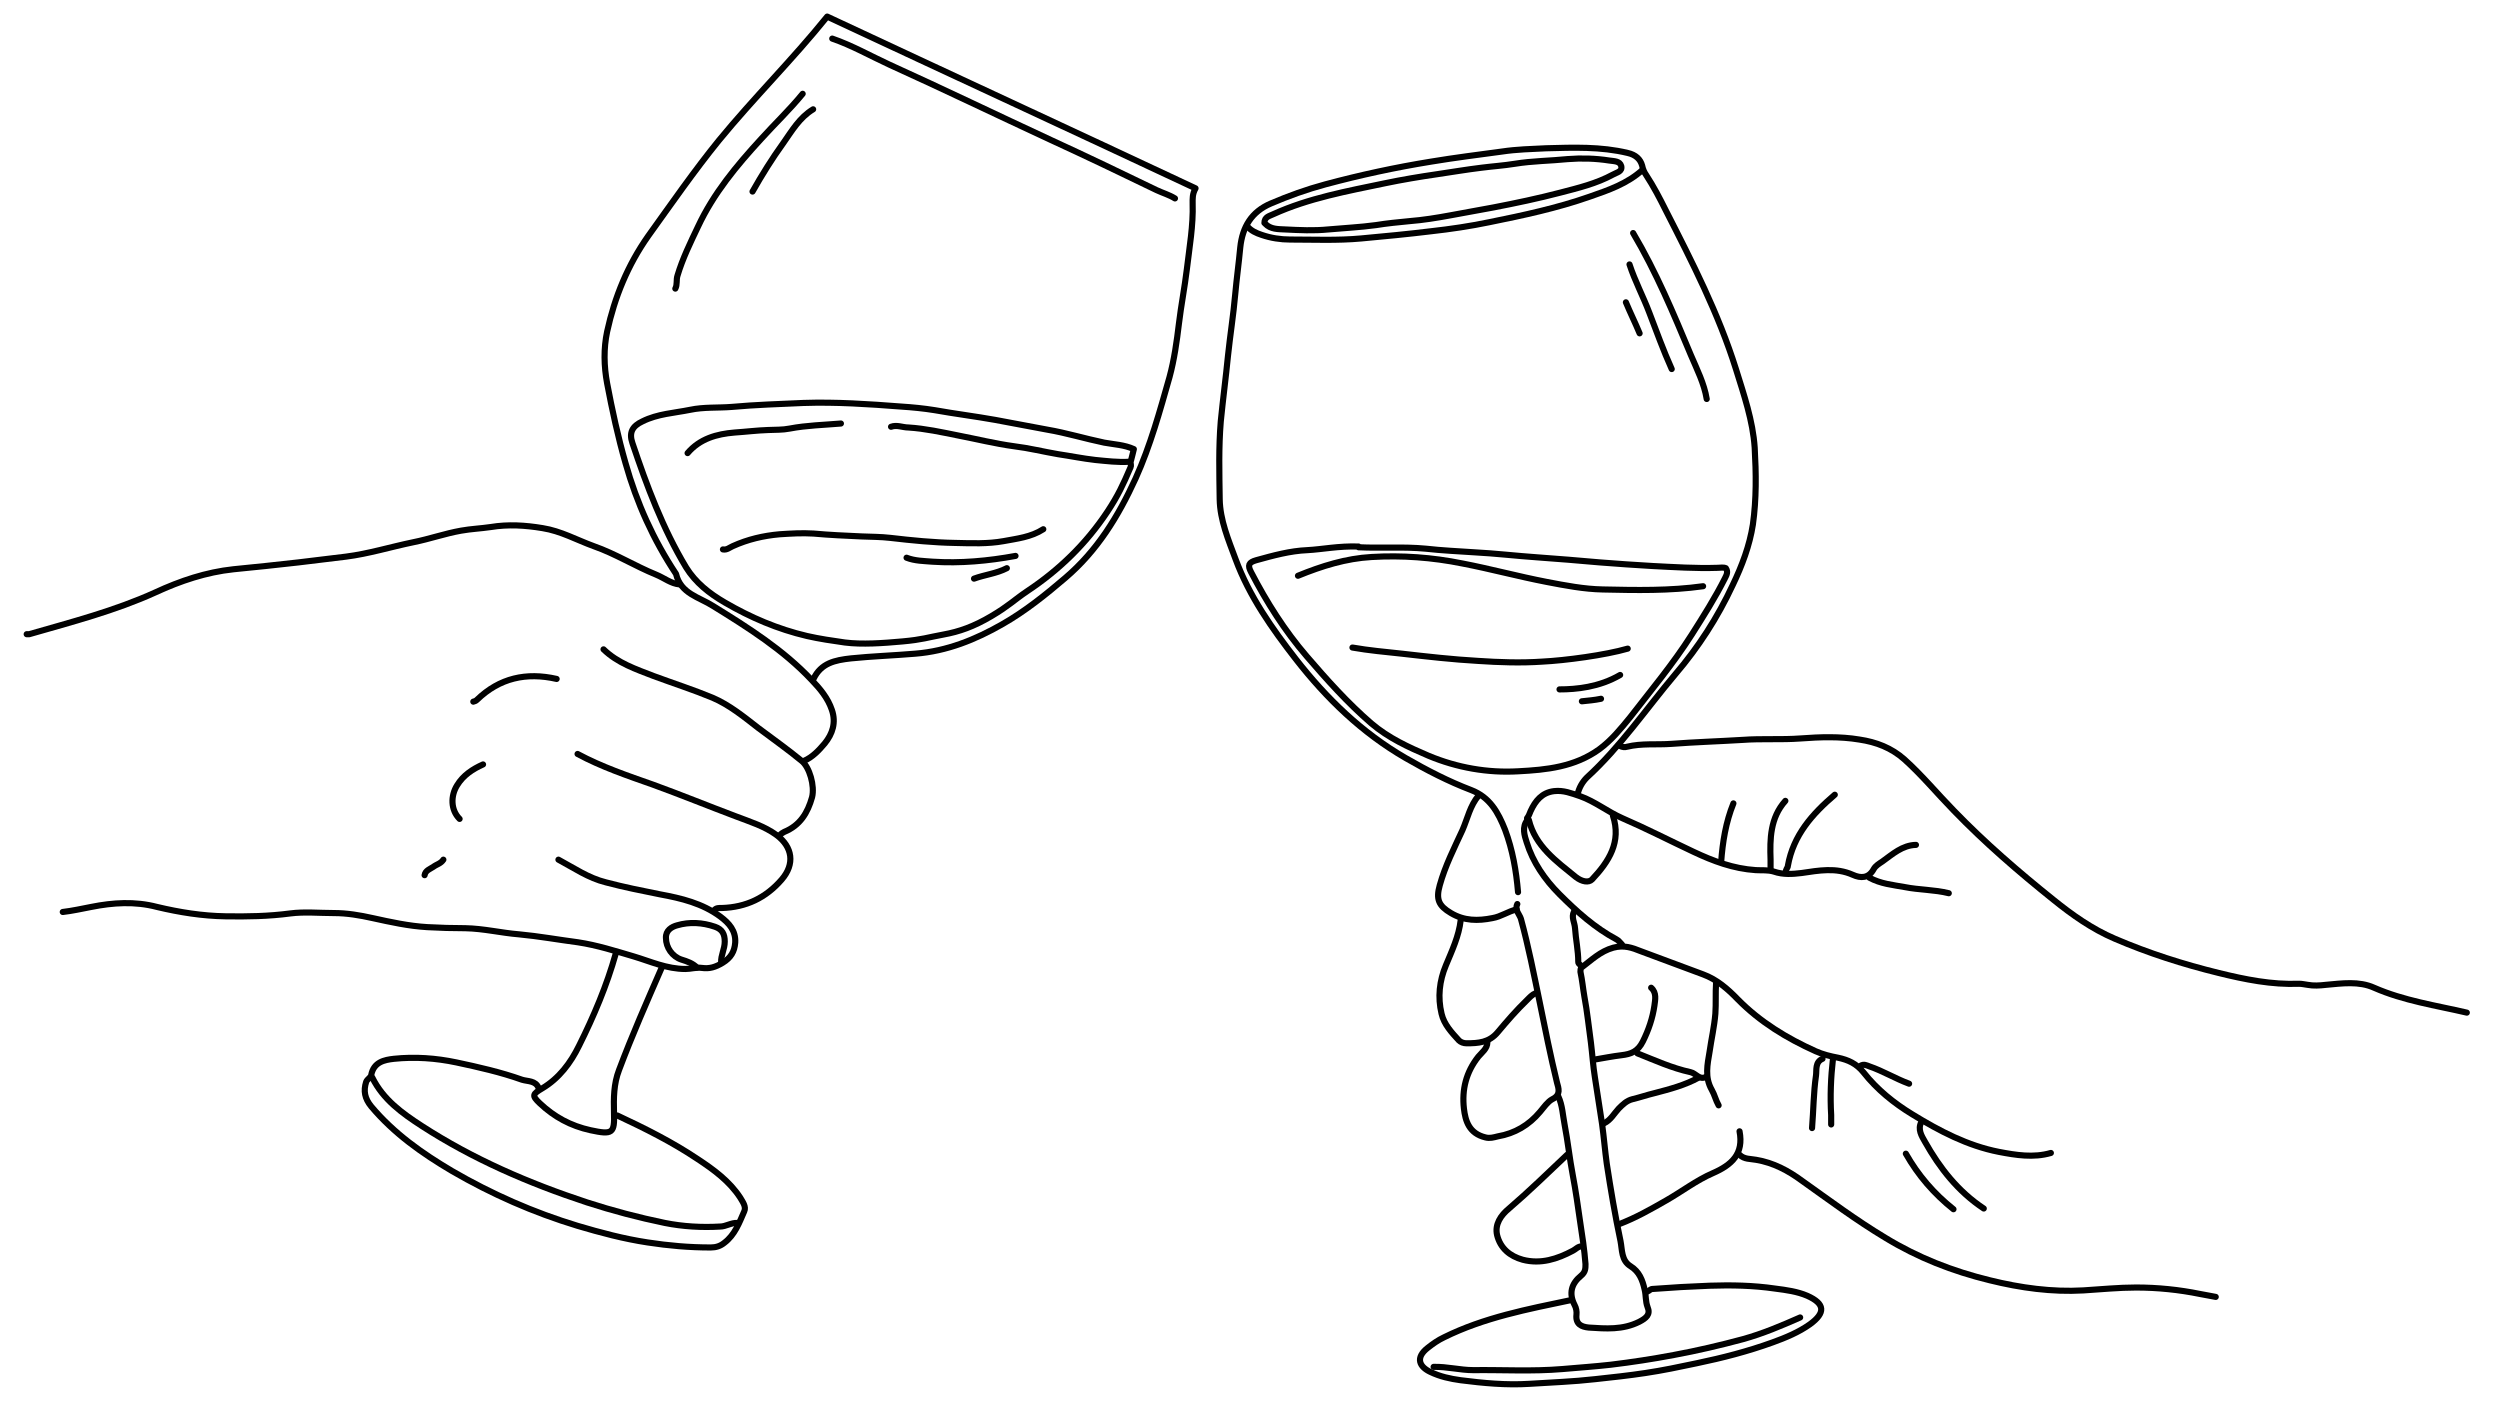 <?xml version="1.0" encoding="UTF-8"?>
<svg xmlns="http://www.w3.org/2000/svg" width="693" height="391" viewBox="0 0 693 391" fill="none">
  <path d="M225.5 188.2C227.6 183.8 231.4 183 235.9 182.5C241.8 181.9 247.8 181.7 253.7 181.2C262.5 180.5 270.4 177.3 277.9 173C284.2 169.4 289.8 164.9 295.3 160.2C304.2 152.6 310 143.1 314.8 132.6C318.9 123.5 321.5 114 324.2 104.5C325.5 99.7 326.2 94.7 326.8 89.7C327.4 84.7 328.4 79.6 329 74.6C329.7 68.6 330.8 62.5 330.6 56.4C330.6 55.1 330.5 53.8 331.4 52.2C297.3 36.2 263.3 20.5 229.3 4.6C219.7 16.5 208.9 27.2 199.3 38.9C192.4 47.4 186.1 56.5 179.7 65.4C174 73.5 170.4 82.3 168.3 91.9C167.3 96.6 167.4 101.5 168.3 106.3C169.7 113.7 171.3 121.1 173.4 128.4C176.5 139.4 181.1 149.6 187.4 159.1C188.7 164.6 193.8 165.5 197.7 168C207.4 174 217.1 180.1 225 188.5C227.3 190.9 229.5 193.5 230.6 196.8C231.8 200.3 230.8 203.4 228.6 206.1C227 208 225.2 209.9 222.9 210.9" stroke="black" stroke-width="1.7" stroke-linecap="round" stroke-linejoin="round"></path>
  <path d="M313.5 127.7C313.8 126.7 314 125.6 314.3 124.5C311.7 123.3 308.8 123.2 306.1 122.7C300.8 121.6 295.6 120 290.3 119.1C285.5 118.2 280.7 117.3 275.9 116.4C270.3 115.4 264.7 114.7 259.1 113.7C256 113.2 252.9 112.9 249.8 112.7C240.8 112 231.7 111.4 222.7 111.7C216.1 112 209.4 112.2 202.8 112.8C199 113.1 195.1 112.8 191.3 113.6C186.9 114.5 182.3 114.7 178.1 116.8C175.3 118.1 174.3 119.9 175.3 122.8C179.3 134.7 183.7 146.5 190.2 157.3C192.8 161.5 196.6 164.5 200.9 167C208.1 171.2 215.6 174.4 223.7 176.3C227.2 177.1 230.7 177.6 234.2 178.1C238.9 178.7 244.7 178.3 250.2 177.8C255.7 177.3 257.1 176.7 261.5 175.9C265.9 175.1 269.9 173.7 274.8 170.8C279.7 167.9 281 166.4 284.7 163.9C293.6 158 301.1 150.7 307 141.8C309.9 137.4 311.3 134.4 313.4 129.5C313.6 129.1 313.4 128.6 313.4 128.1" stroke="black" stroke-width="1.7" stroke-linecap="round" stroke-linejoin="round"></path>
  <path d="M683.8 280.7C675.2 278.7 666.3 277.4 658.1 273.8C653.9 271.9 649.2 272.6 644.7 273C643 273.2 641.3 273.3 639.7 273C638.9 272.9 638.1 272.7 637.3 272.7C629.7 273 622.3 271.5 615 269.7C605.2 267.3 595.5 264.2 586.2 260.2C579.9 257.5 574.4 253.6 569.2 249.4C559.6 241.7 550.2 233.6 541.6 224.7C537 220 532.8 214.9 527.9 210.5C524.3 207.3 520.1 205.7 515.4 205C510 204.1 504.5 204.3 499.1 204.7C493.7 205.1 488.4 204.7 483 205.1C476.4 205.5 469.9 205.7 463.3 206.2C459.2 206.5 455.1 206 451 207C450.4 207.2 449.7 207.1 449.1 206.8" stroke="black" stroke-width="1.7" stroke-linecap="round" stroke-linejoin="round"></path>
  <path d="M350.7 62C352.2 63.6 354.3 63.5 356.2 63.6C360.2 63.8 364.2 64 368.2 63.6C372.6 63.2 377 63 381.4 62.4C384.5 61.9 387.6 61.6 390.7 61.3C394.5 61 398.2 60.4 402 59.7C406 59 410 58.2 414 57.5C420.2 56.3 426.4 55 432.5 53.4C437.5 52.1 442.5 50.9 447.1 48.4C448.1 47.8 449.8 47.6 449.4 46C449 44.6 447.4 44.7 446.1 44.5C442.3 43.9 438.4 43.8 434.6 44.1C429.7 44.6 424.8 44.6 419.9 45.4C416.8 45.9 413.7 46.1 410.6 46.5C406.5 47 402.4 47.7 398.3 48.3C393.5 49 388.7 49.8 383.9 50.8C373.4 53 362.8 54.9 352.9 59.4C351.9 59.9 350.5 60.1 350.5 61.8" stroke="black" stroke-width="1.7" stroke-linecap="round" stroke-linejoin="round"></path>
  <path d="M188.4 162C186 161.8 184.1 160.2 181.9 159.3C176 156.9 170.6 153.5 164.6 151.4C159.9 149.7 155.5 147.2 150.4 146.4C145.6 145.6 140.9 145.3 136 146.1C133.3 146.5 130.6 146.6 127.8 147.1C123.3 147.9 119.1 149.4 114.6 150.3C108.3 151.6 102.2 153.5 95.9 154.3C91.5 154.8 87.1 155.4 82.7 155.9C76.7 156.6 70.7 157.2 64.7 157.8C57.2 158.6 50 161 43.1 164.2C31.9 169.3 19.9 172.4 8.1 175.8C7.9 175.8 7.6 175.8 7.4 175.8" stroke="black" stroke-width="1.7" stroke-linecap="round" stroke-linejoin="round"></path>
  <path d="M437.3 220.2C437.7 218.4 438.6 216.8 439.9 215.5C449.2 207 456.3 196.5 464.4 186.9C470.8 179.4 476.1 171.2 480.3 162.2C482.9 156.8 485 151.2 485.9 145.4C486.9 138.3 486.8 131.2 486.4 124.1C485.9 116.6 483.4 109.4 481.2 102.3C476.4 87 469.1 72.7 461.8 58.4C460.1 55 458.4 51.7 456.3 48.5C455.8 47.8 455.4 46.9 455.2 45.9C454.7 44.1 453.4 42.9 451.2 42.4C443.7 40.6 436.2 40.9 428.6 41.1C424.5 41.3 420.4 41.4 416.4 42C409.8 42.9 403.3 43.7 396.7 44.8C386.8 46.4 377.1 48.5 367.4 51.1C362.2 52.5 357.2 54.3 352.3 56.4C346.9 58.7 344.4 62.9 343.8 68.6C343.4 72.9 342.8 77.2 342.4 81.6C341.9 87.3 341 92.9 340.4 98.6C339.8 104.7 339 110.7 338.4 116.8C337.8 124 338 131.2 338.1 138.4C338.2 144.2 340.5 149.6 342.5 155C346.3 165.3 352.6 174.2 359.2 182.7C367.7 193.6 377.5 203.1 389.6 210.1C395.5 213.5 401.5 216.6 407.8 219C413 221 415.3 225.2 417.2 230C419.3 235.6 420.3 241.4 420.8 247.3" stroke="black" stroke-width="1.7" stroke-linecap="round" stroke-linejoin="round"></path>
  <path d="M435.4 360.4C423.5 362.9 411.4 365.2 400.3 370.7C398.6 371.5 397.2 372.5 395.8 373.6C392.2 376.4 393.5 378.9 396.5 380.3C399.2 381.6 402 382.2 404.9 382.6C411.2 383.4 417.5 384 423.9 383.6C430 383.2 436.1 383 442.2 382.3C446.8 381.8 451.5 381.3 456.1 380.6C460.8 379.9 465.6 378.9 470.3 377.9C477.5 376.4 484.5 374.6 491.4 372.1C495 370.8 498.6 369.3 501.7 367.1C506.1 363.9 505.9 361.4 501 359.2C498.2 358 495.2 357.6 492.1 357.2C486 356.3 479.9 356.2 473.9 356.4C468.6 356.6 463.3 356.9 458.1 357.3C457.5 357.3 457.2 357.8 456.7 358" stroke="black" stroke-width="1.7" stroke-linecap="round" stroke-linejoin="round"></path>
  <path d="M154.8 238.3C159.1 240.6 163.1 243.4 168 244.6C172.9 245.9 177.9 246.9 182.9 247.9C188.9 249 194.7 250.4 199.7 254.1C202.1 255.9 204 258 203.8 261.3C203.6 263.8 202.6 265.5 200.3 266.9C198.3 268.1 196.7 268.6 194.5 268.3C193 268.1 191.5 268.6 190 268.6C184.8 268.6 180.3 266.5 175.6 265.1C170.5 263.6 165.5 262 160.2 261.2C154.8 260.5 149.3 259.5 143.9 259C138.9 258.6 134.1 257.4 129 257.3C125.5 257.3 122 257.2 118.4 257C113.3 256.7 108.3 255.6 103.3 254.5C99.7 253.7 96.2 253.1 92.5 253.1C88.5 253.1 84.4 252.7 80.5 253.2C74.5 254 68.5 254.1 62.5 254C56.1 253.9 49.8 252.9 43.5 251.4C37.4 249.8 31.3 250.2 25.3 251.4C22.7 251.9 20 252.5 17.4 252.8" stroke="black" stroke-width="1.7" stroke-linecap="round" stroke-linejoin="round"></path>
  <path d="M482.2 320.1C483.5 321.4 485.2 321.2 486.8 321.5C491.6 322.3 495.7 324.5 499.5 327.3C507.1 332.7 514.6 338.3 522.6 343.1C531.6 348.6 541.3 352.4 551.6 354.9C560.1 357 568.8 358.2 577.5 357.7C582.4 357.4 587.3 356.9 592.1 356.9C598.1 356.9 604 357.5 609.9 358.7C611.3 359 612.8 359.2 614.2 359.5" stroke="black" stroke-width="1.7" stroke-linecap="round" stroke-linejoin="round"></path>
  <path d="M472.1 162.5C462.9 163.8 453.5 163.6 444.3 163.4C439.1 163.3 433.9 162.3 428.7 161.3C420.9 159.8 413.2 157.7 405.4 156.2C397 154.5 388.6 153.9 380.2 154.4C373.1 154.8 366.4 156.9 359.8 159.6" stroke="black" stroke-width="1.7" stroke-linecap="round" stroke-linejoin="round"></path>
  <path d="M455.3 47.1C451.1 50.9 445.9 52.7 440.7 54.5C431.6 57.7 422.2 59.7 412.8 61.6C407.5 62.7 402.1 63.5 396.7 64.1C390.2 64.9 383.8 65.5 377.3 66.1C370.7 66.7 364.2 66.4 357.6 66.4C355 66.4 352.3 66 349.7 65.1C348.2 64.6 346.9 64 345.9 62.9" stroke="black" stroke-width="1.7" stroke-linecap="round" stroke-linejoin="round"></path>
  <path d="M149.3 301.6C148.5 299.5 146.3 299.8 144.7 299.3C138.8 297.2 132.6 295.8 126.5 294.5C120.8 293.3 115 292.9 109.2 293.5C106.5 293.8 103.6 294.4 102.9 298C102.8 298.7 101.8 299.1 101.5 299.9C100.7 302.4 101.1 304.5 102.9 306.7C109.2 314.2 117 319.7 125.3 324.6C136.3 331 147.9 336.1 160.1 339.8C166.5 341.7 172.9 343.4 179.5 344.4C185.3 345.3 191.1 345.8 197 345.8C198.5 345.8 199.7 345.4 200.8 344.5C203.7 342.3 204.9 339 206.3 335.8C206.9 334.5 205.9 333.2 205.2 332C202.2 327.4 197.8 324.2 193.4 321.3C186.4 316.6 178.8 312.8 171.1 309.2C171 309.2 170.8 309.2 170.6 309.2" stroke="black" stroke-width="1.7" stroke-linecap="round" stroke-linejoin="round"></path>
  <path d="M103.2 298.7C106.2 304.8 111.5 308.6 116.9 312.1C131.1 321.3 146.6 328 162.7 333.3C169.8 335.6 177 337.5 184.3 339C189.3 340 194.5 340.3 199.6 340C201.2 340 202.7 338.9 204.4 339" stroke="black" stroke-width="1.7" stroke-linecap="round" stroke-linejoin="round"></path>
  <path d="M499 365.2C493.8 367.5 488.6 369.7 483.2 371.2C476.9 372.9 470.5 374.4 464 375.6C458.2 376.7 452.3 377.6 446.5 378.3C442.1 378.8 437.6 379.1 433.1 379.5C424.8 380.2 416.6 379.7 408.4 379.8C404.7 379.8 401.1 378.8 397.4 378.9" stroke="black" stroke-width="1.7" stroke-linecap="round" stroke-linejoin="round"></path>
  <path d="M230.7 10.7C236.2 12.6 241.3 15.5 246.5 17.9C261.5 24.7 276.4 31.9 291.3 38.8C301.1 43.3 310.9 48 320.6 52.7C322.3 53.5 324.1 54 325.7 55" stroke="black" stroke-width="1.7" stroke-linecap="round" stroke-linejoin="round"></path>
  <path d="M289.2 146.7C285.8 148.9 281.9 149.3 278.2 150C273.8 150.8 269.2 150.6 264.8 150.5C258.8 150.4 252.8 149.8 246.8 149.1C244.2 148.8 241.5 148.8 238.9 148.7C234.4 148.5 229.9 148.3 225.5 147.9C222.3 147.7 219.2 147.9 216.1 148.1C211.6 148.5 207.3 149.5 203.1 151.4C202.2 151.8 201.5 152.5 200.4 152.3" stroke="black" stroke-width="1.7" stroke-linecap="round" stroke-linejoin="round"></path>
  <path d="M374.9 179.5C379.4 180.3 384 180.7 388.6 181.2C395.6 182 402.6 182.8 409.7 183.2C415.6 183.6 421.6 183.8 427.5 183.4C433.8 183.1 445 181.6 451.2 179.8" stroke="black" stroke-width="1.7" stroke-linecap="round" stroke-linejoin="round"></path>
  <path d="M313 128C309.9 128.2 306.7 127.8 303.6 127.5C300.1 127.1 296.7 126.4 293.3 125.9C289.2 125.2 285.2 124.2 281.1 123.7C275.9 123 270.7 121.7 265.5 120.7C261 119.8 256.5 118.8 251.8 118.5C250.2 118.5 248.6 117.7 247 118.3" stroke="black" stroke-width="1.7" stroke-linecap="round" stroke-linejoin="round"></path>
  <path d="M160.1 209C166.8 212.6 173.9 215 181 217.5C188.7 220.3 196.3 223.4 204 226.3C207.9 227.8 211.9 229 215.3 231.5C219.7 234.8 220.4 239.5 216.7 243.8C212.3 248.9 206.8 251.5 200.1 251.7C199.3 251.7 198.5 251.6 197.9 252.4" stroke="black" stroke-width="1.7" stroke-linecap="round" stroke-linejoin="round"></path>
  <path d="M167.3 180C171.2 183.8 176.3 185.5 181.2 187.4C186.6 189.4 192.2 191.2 197.5 193.4C202.2 195.4 206.2 198.7 210.2 201.8C214.2 204.8 218.3 207.7 222.2 210.9C224.4 212.6 225.9 217.9 225.1 221C223.9 225.3 221.8 228.8 217.4 230.6C217 230.8 216.5 231.1 216.2 231.5" stroke="black" stroke-width="1.7" stroke-linecap="round" stroke-linejoin="round"></path>
  <path d="M222.5 26C218.9 30.4 214.8 34.3 211 38.5C204.2 45.9 197.8 53.6 193.5 62.8C191.4 67.2 189.2 71.7 187.8 76.4C187.4 77.6 187.8 78.9 187.2 80" stroke="black" stroke-width="1.7" stroke-linecap="round" stroke-linejoin="round"></path>
  <path d="M434.4 320.1C429.1 325.1 423.9 330.2 418.3 335C416 336.9 414.3 339.4 415 342.4C415.9 346 418.5 348.2 422.1 349.2C427.1 350.5 431.7 349 436 346.7C436.8 346.3 437.4 345.5 438.4 345.5" stroke="black" stroke-width="1.7" stroke-linecap="round" stroke-linejoin="round"></path>
  <path d="M412.3 288.9C412.3 290.7 410.8 291.7 409.8 292.9C406.4 297.2 405.2 302 405.8 307.3C406.2 310.7 407.2 314.2 411.8 315.3C413 315.6 414 315.3 415.2 315C419.9 314.2 423.8 311.9 426.9 308.2C428 306.9 429 305.4 430.3 304.7C432.8 303.5 432 301.6 431.6 300.1C429.8 292.7 428.3 285.2 426.8 277.8C425.2 270.1 423.7 262.4 421.6 254.7C421.2 253.4 419.8 252.3 420.6 250.6" stroke="black" stroke-width="1.7" stroke-linecap="round" stroke-linejoin="round"></path>
  <path d="M452.7 64.6C459.1 75.4 463.9 86.9 468.7 98.4C470.4 102.4 472.4 106.3 473.1 110.6" stroke="black" stroke-width="1.7" stroke-linecap="round" stroke-linejoin="round"></path>
  <path d="M233.1 117.4C228.4 117.8 223.6 117.9 218.9 118.8C216.9 119.2 214.9 119.1 212.9 119.2C209.8 119.3 206.7 119.7 203.6 119.9C198.7 120.3 194 121.6 190.6 125.6" stroke="black" stroke-width="1.7" stroke-linecap="round" stroke-linejoin="round"></path>
  <path d="M183.4 268.3C179.3 277.7 175.2 287 171.6 296.6C170.1 300.5 170.1 304.4 170.2 308.4C170.4 314.2 169.8 314.6 163.7 313.3C158.2 312.1 153.6 309.6 149.6 305.8C147.4 303.7 147.6 303.3 150.3 301.7C155 298.9 158.2 294.6 160.5 289.9C164.6 281.7 168.2 273.2 170.7 264.3" stroke="black" stroke-width="1.7" stroke-linecap="round" stroke-linejoin="round"></path>
  <path d="M447.1 226.1C449.5 233.4 446 238.8 441.3 243.8C440.4 244.7 438.6 244.5 436.8 243.1C431.4 238.7 425.6 234.6 423.8 227.3" stroke="black" stroke-width="1.7" stroke-linecap="round" stroke-linejoin="round"></path>
  <path d="M199.9 266.8C199.8 264.8 200.9 263.1 200.9 261C200.9 258.9 200.2 257.6 198.2 256.9C194.7 255.7 191.1 255.5 187.7 256.5C186.2 256.9 184.5 257.9 184.6 260C184.6 262.7 186.4 265.2 188.9 266C190.5 266.5 192 267 193.2 268.2" stroke="black" stroke-width="1.7" stroke-linecap="round" stroke-linejoin="round"></path>
  <path d="M404.9 255.1C404.4 259.5 402.5 263.5 400.8 267.6C399 271.9 398.5 276.4 399.6 281C400.3 284 402.4 286.2 404.4 288.4C404.9 288.9 405.7 289.2 406.5 289.2C409.8 289.2 412.8 289 415.2 286.1C417.8 283 420.4 280 423.3 277.2C424 276.5 424.7 275.7 425.7 275.3" stroke="black" stroke-width="1.7" stroke-linecap="round" stroke-linejoin="round"></path>
  <path d="M531.1 234.2C527.3 234.3 524.6 236.8 521.8 238.8C520.9 239.4 519.9 240 519.4 240.9C518 243.5 515.8 243.5 513.6 242.5C508.9 240.4 504.2 241.3 499.4 242C496.9 242.3 494.3 242.5 491.7 241.6C490.1 241.1 488.3 241.3 486.7 241.2C480.5 240.8 474.9 238.7 469.4 236.1C462.8 233 456.4 229.7 449.7 226.8C445.6 225 442.2 222.2 438 220.7C435.6 219.9 433.4 219 430.8 219.3C427.4 219.7 425.6 222 424.3 224.8C424 225.5 423.8 226.2 423.3 226.8" stroke="black" stroke-width="1.7" stroke-linecap="round" stroke-linejoin="round"></path>
  <path d="M409.9 220.5C407.5 223.3 406.8 226.9 405.4 230.1C403.1 235.1 400.6 240 399.1 245.4C398 249.3 398.8 251.1 402.2 253.1C405.9 255.3 409.7 255.3 413.7 254.5C416.1 254.1 418.1 252.6 420.4 252.1" stroke="black" stroke-width="1.7" stroke-linecap="round" stroke-linejoin="round"></path>
  <path d="M432 304C433.1 306.4 433.2 309.1 433.7 311.7C434.6 316.4 435.1 321.2 436 325.9C436.8 330.1 437.4 334.4 438 338.6C438.6 342.5 439.2 346.4 439.5 350.4C439.5 351.6 439.5 352.6 438.3 353.6C435.6 355.8 434.8 358.5 436.5 361.8C436.9 362.5 437.1 363.6 437 364.4C436.7 367.1 438.4 367.8 440.4 368C445.1 368.3 449.8 368.7 454.4 366.4C456.3 365.4 457.6 364.4 456.7 362.3C456.1 360.7 456.3 359.1 455.9 357.5C455.3 354.8 454.4 352.5 452 351C449.4 349.4 449.7 346.5 449.2 344C447.7 336.9 446.5 329.8 445.4 322.6C444.9 319 444.6 315.2 444.1 311.6C443.4 307.3 442.8 302.9 442.1 298.6C441.6 295.5 441.4 292.2 441 289C440.4 284.8 440 280.5 439.2 276.3C438.8 274 438.6 271.7 438.1 269.4C438.1 269 438.1 268.4 438.4 268.2C441.2 266.1 443.6 263.7 447.2 262.7C450.2 261.9 452.4 262.7 454.9 263.7C460.6 265.8 466.4 268 472.1 270.1C475.9 271.5 478.9 274.1 481.7 277C487.9 283.3 495.3 287.8 503.3 291.4C505.3 292.3 507.4 292.8 509.5 293.2C512.3 293.8 514.6 294.8 516.6 297.3C520.3 302 525 305.8 530.1 308.9C537.6 313.5 545.4 317.6 554.1 319.3C558.8 320.2 563.7 321 568.5 319.6" stroke="black" stroke-width="1.7" stroke-linecap="round" stroke-linejoin="round"></path>
  <path d="M482.2 313.6C483.4 319.8 480.1 322.9 474.8 325.2C470.2 327.2 466.2 330.3 461.8 332.8C457.6 335.2 453.4 337.6 448.9 339.3" stroke="black" stroke-width="1.7" stroke-linecap="round" stroke-linejoin="round"></path>
  <path d="M281.5 154.1C273.9 155.5 266.2 156.2 258.5 155.7C256.1 155.5 253.6 155.5 251.3 154.6" stroke="black" stroke-width="1.7" stroke-linecap="round" stroke-linejoin="round"></path>
  <path d="M451.7 73.3C453.2 77.9 455.5 82.2 457.2 86.7C459.2 91.9 461.1 97.2 463.4 102.3" stroke="black" stroke-width="1.7" stroke-linecap="round" stroke-linejoin="round"></path>
  <path d="M470.9 298.7C467.1 300.8 462.9 301.9 458.7 303C456.6 303.5 454.6 304.2 452.5 304.7C450.9 305.1 449.8 306.2 448.7 307.3C447.4 308.7 446.5 310.5 444.6 311.4" stroke="black" stroke-width="1.7" stroke-linecap="round" stroke-linejoin="round"></path>
  <path d="M475.7 272.4C475.5 275.3 475.7 278.1 475.5 281C475.2 284.6 474.4 288 473.9 291.5C473.3 295.1 472.5 298.6 474.5 302.1C475.3 303.5 475.6 305 476.4 306.4" stroke="black" stroke-width="1.7" stroke-linecap="round" stroke-linejoin="round"></path>
  <path d="M423.4 227.3C421.8 229.3 422.6 231.6 423.2 233.5C424.9 239 428.2 243.8 432.3 247.9C437.1 252.7 442.1 257.2 448.1 260.4C448.7 260.7 449.1 261.3 449.6 261.8" stroke="black" stroke-width="1.7" stroke-linecap="round" stroke-linejoin="round"></path>
  <path d="M532.6 311C531.5 313.1 532.7 314.9 533.6 316.5C537.7 323.8 542.8 330.3 549.9 335" stroke="black" stroke-width="1.7" stroke-linecap="round" stroke-linejoin="round"></path>
  <path d="M225.4 30.3C221.6 32.6 219.5 36.3 217.1 39.7C214 44 211.2 48.5 208.6 53.1" stroke="black" stroke-width="1.7" stroke-linecap="round" stroke-linejoin="round"></path>
  <path d="M154.3 188.2C145.9 186.3 138.5 187.9 132.2 194C131.9 194.3 131.6 194.4 131.2 194.5" stroke="black" stroke-width="1.7" stroke-linecap="round" stroke-linejoin="round"></path>
  <path d="M518.2 243.3C521.3 245 524.7 245.3 528 245.9C532 246.7 536.2 246.6 540.2 247.6" stroke="black" stroke-width="1.7" stroke-linecap="round" stroke-linejoin="round"></path>
  <path d="M508.6 220.3C502.4 225.6 497.1 231.5 495.6 240C495.6 240.6 494.9 241 495.1 241.7" stroke="black" stroke-width="1.7" stroke-linecap="round" stroke-linejoin="round"></path>
  <path d="M505.2 293.5C503.1 294.4 503.6 296.6 503.4 298.1C502.7 302.9 502.7 307.8 502.3 312.7" stroke="black" stroke-width="1.7" stroke-linecap="round" stroke-linejoin="round"></path>
  <path d="M494.9 222C490.7 226.7 490.6 232.5 490.8 238.3C490.8 239.3 490.8 240.2 490.8 241.2" stroke="black" stroke-width="1.7" stroke-linecap="round" stroke-linejoin="round"></path>
  <path d="M508.1 293.5C507.5 298.7 507.3 303.9 507.6 309.1C507.6 310 507.6 310.9 507.6 311.7" stroke="black" stroke-width="1.7" stroke-linecap="round" stroke-linejoin="round"></path>
  <path d="M457.7 273.8C459.3 275.2 458.8 277.2 458.6 278.8C458.1 282.2 457 285.5 455.4 288.7C454 291.5 452.1 292.2 449.5 292.5C447 292.8 444.5 293.3 442.1 293.7" stroke="black" stroke-width="1.7" stroke-linecap="round" stroke-linejoin="round"></path>
  <path d="M133.9 211.9C131 213.2 128.4 214.9 126.7 217.7C124.9 220.6 124.9 224.5 127.4 227" stroke="black" stroke-width="1.7" stroke-linecap="round" stroke-linejoin="round"></path>
  <path d="M453.9 292C458.7 293.9 463.5 296.1 468.6 297.2C470.1 297.5 471.1 299.5 472.9 298.5" stroke="black" stroke-width="1.7" stroke-linecap="round" stroke-linejoin="round"></path>
  <path d="M480.5 222.7C478.4 227.9 477.5 233.4 477.1 239" stroke="black" stroke-width="1.7" stroke-linecap="round" stroke-linejoin="round"></path>
  <path d="M528.3 319.8C531.7 325.8 536.1 330.9 541.5 335.2" stroke="black" stroke-width="1.7" stroke-linecap="round" stroke-linejoin="round"></path>
  <path d="M436.3 252.7C435.5 254.3 436.5 255.7 436.6 257.3C436.8 260.4 437.5 263.5 437.5 266.7C437.5 267.3 438.3 267.4 438.3 268" stroke="black" stroke-width="1.7" stroke-linecap="round" stroke-linejoin="round"></path>
  <path d="M449.1 187.1C443.3 190.5 436.9 191.1 432.3 191.1" stroke="black" stroke-width="1.7" stroke-linecap="round" stroke-linejoin="round"></path>
  <path d="M529.2 300.4C525.4 299 522 296.9 518.2 295.6C517.4 295.3 516.7 294.9 515.8 295.4" stroke="black" stroke-width="1.7" stroke-linecap="round" stroke-linejoin="round"></path>
  <path d="M279.1 157.5C276.2 159 273 159.3 270 160.4" stroke="black" stroke-width="1.7" stroke-linecap="round" stroke-linejoin="round"></path>
  <path d="M450.7 83.8C451.9 86.7 453.3 89.5 454.5 92.4" stroke="black" stroke-width="1.7" stroke-linecap="round" stroke-linejoin="round"></path>
  <path d="M122.9 238.3C122.2 239.4 121 239.6 120.1 240.3C119.2 240.9 117.9 241.3 117.7 242.6" stroke="black" stroke-width="1.7" stroke-linecap="round" stroke-linejoin="round"></path>
  <path d="M443.8 193.7C441.9 194.1 440.3 194.2 438.5 194.4" stroke="black" stroke-width="1.7" stroke-linecap="round" stroke-linejoin="round"></path>
  <path d="M376.6 151.5C371.1 151.3 366.4 152.3 362.4 152.5C357.6 152.7 352.9 154 348.2 155.3C346.1 155.9 345.8 156.7 346.8 158.6C351.1 166.9 356.1 174.8 362.2 181.9C367.8 188.4 373.5 194.8 380.1 200.5C384.9 204.6 390.4 207.1 396 209.5C403.9 212.8 412.4 214.3 420.9 213.8C428.7 213.4 436.5 212.6 443.3 207.7C446.7 205.2 449.3 202 451.9 198.8C457.7 191.3 463.8 184 468.9 176C472.2 170.8 475.5 165.6 478.2 160.2C478.6 159.4 479.1 158.5 478.4 157.5C477.7 157.2 476.9 157.4 476.1 157.4C470.1 157.6 464.1 157.2 458.1 156.9C453.2 156.6 448.3 156.3 443.5 155.9C437.7 155.4 432 154.9 426.2 154.5C420.4 154.1 414.5 153.4 408.7 153.1C404.2 152.8 399.7 152.6 395.3 152.1C389 151.5 382.8 152 376.6 151.7" stroke="black" stroke-width="1.7" stroke-linecap="round" stroke-linejoin="round"></path>
</svg>
